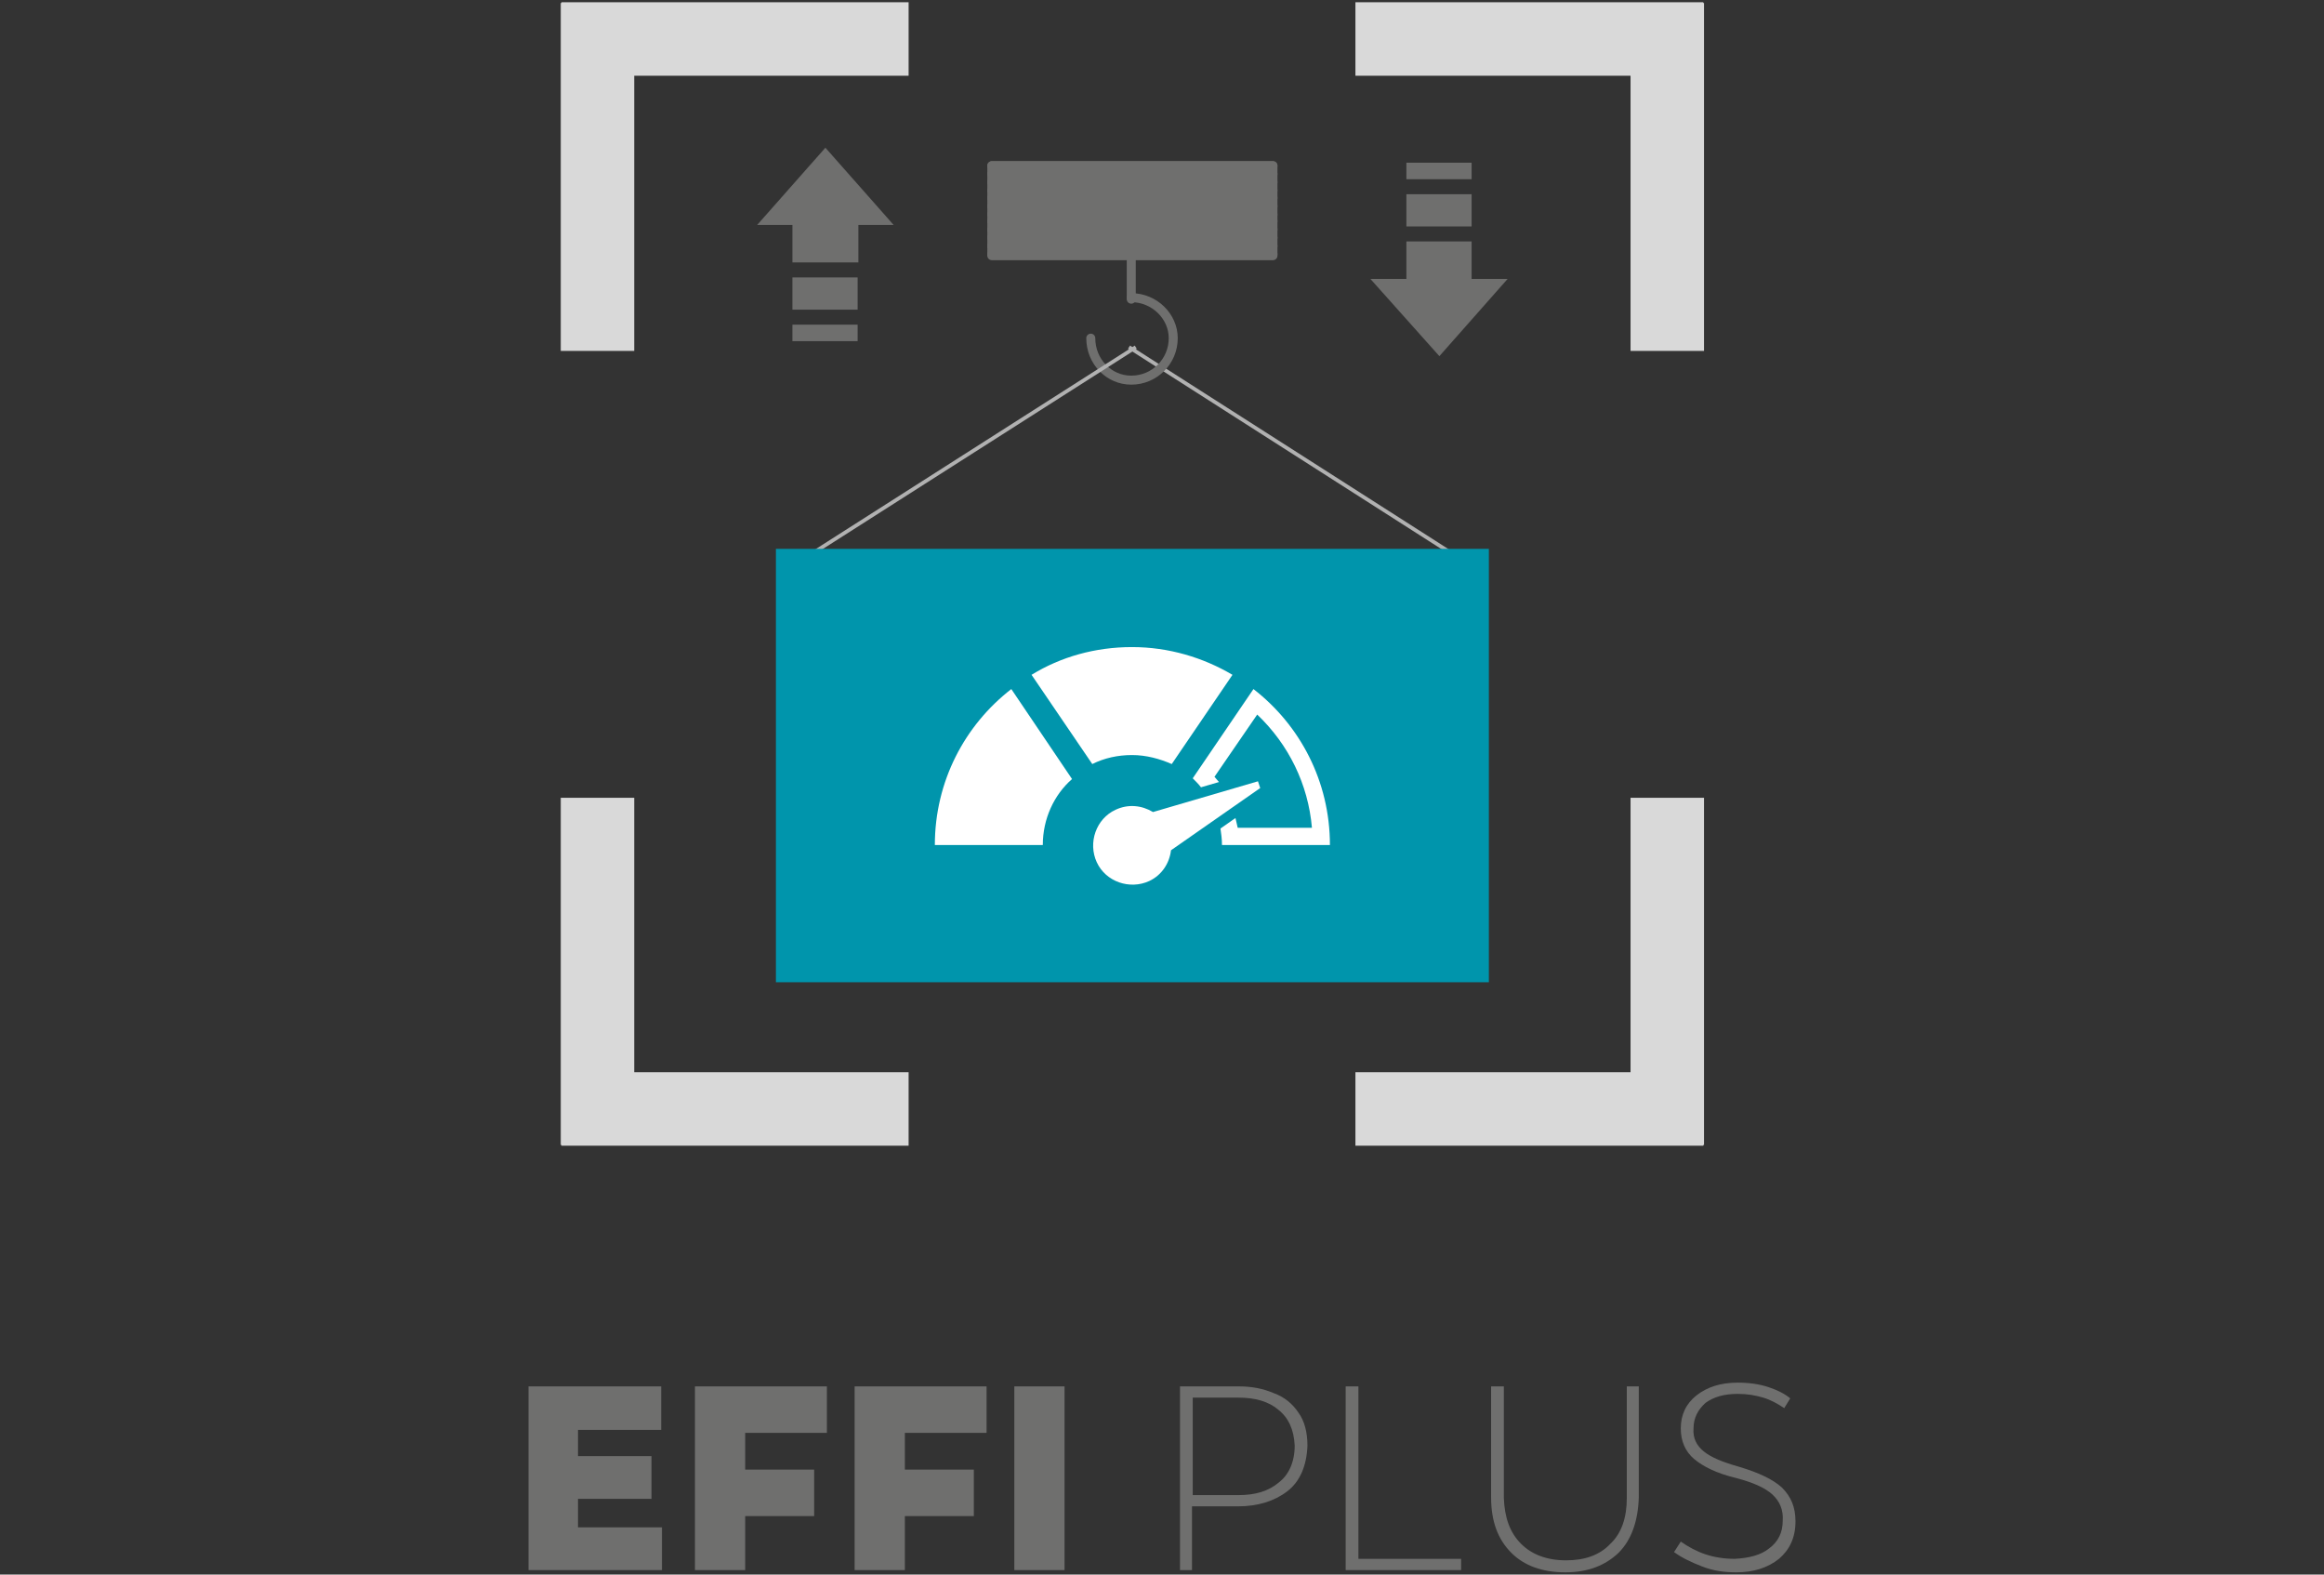 <?xml version="1.0" encoding="utf-8"?>
<!-- Generator: Adobe Illustrator 21.1.0, SVG Export Plug-In . SVG Version: 6.00 Build 0)  -->
<svg version="1.1" id="Capa_1" xmlns="http://www.w3.org/2000/svg" xmlns:xlink="http://www.w3.org/1999/xlink" x="0px" y="0px"
	 viewBox="0 0 310 210" style="enable-background:new 0 0 310 210;" xml:space="preserve">
<rect x="0" y="0" width="310" height="210" fill="#333333" stroke="none"/>
<style type="text/css">
	.st0{fill:#6F6F6E;}
	.st1{fill:#D9D9D9;}
	.st2{fill:none;stroke:#B1B1B1;stroke-width:0.5;stroke-miterlimit:3.864;}
	.st3{fill:none;stroke:#6F6F6E;stroke-width:1.201;stroke-linecap:round;stroke-linejoin:round;stroke-miterlimit:2.613;}
	.st4{fill:#0095AC;}
	.st5{fill:#FFFFFF;}
</style>
<g>
	<g>
		<g>
			<polygon class="st0" points="77.1,203.7 77.1,199.9 86.9,199.9 86.9,194.2 77.1,194.2 77.1,190.7 88.2,190.7 88.2,184.9 
				70.5,184.9 70.5,209.4 88.3,209.4 88.3,203.7 			"/>
		</g>
		<g>
			<polygon class="st0" points="110.3,191.1 110.3,184.9 92.7,184.9 92.7,209.4 99.4,209.4 99.4,202.2 108.6,202.2 108.6,196 
				99.4,196 99.4,191.1 			"/>
		</g>
		<g>
			<polygon class="st0" points="131.6,191.1 131.6,184.9 114,184.9 114,209.4 120.7,209.4 120.7,202.2 129.9,202.2 129.9,196 
				120.7,196 120.7,191.1 			"/>
		</g>
		<g>
			<rect x="135.3" y="184.9" class="st0" width="6.7" height="24.5"/>
		</g>
		<g>
			<path class="st0" d="M165.2,184.9h-7.8v24.5h1.6v-8.5h6.1c2.7,0,4.9-0.7,6.6-2c1.7-1.3,2.6-3.4,2.7-6.1c0-1.8-0.4-3.3-1.2-4.4
				c-0.8-1.2-1.9-2.1-3.3-2.6C168.5,185.2,167,184.9,165.2,184.9z M165.2,199.4h-6.1v-13h6.1c2.2,0,4,0.5,5.3,1.6
				c1.4,1.1,2.1,2.7,2.2,4.8c0,2.2-0.8,3.9-2.1,4.9C169.2,198.9,167.4,199.4,165.2,199.4z"/>
		</g>
		<g>
			<polygon class="st0" points="181.2,207.9 181.2,184.9 179.5,184.9 179.5,209.4 194.9,209.4 194.9,207.9 			"/>
		</g>
		<g>
			<path class="st0" d="M208.8,209.7c3,0,5.3-0.9,7.1-2.6c1.7-1.7,2.6-4.2,2.7-7.4v-14.8H217v14.9c0,2.6-0.7,4.7-2.2,6.1
				c-1.4,1.5-3.4,2.2-5.9,2.2c-2.6,0-4.6-0.8-6-2.2c-1.5-1.5-2.2-3.5-2.3-6.1v-14.9h-1.7v14.8c0,3.2,0.9,5.6,2.7,7.4
				C203.3,208.8,205.7,209.7,208.8,209.7z"/>
		</g>
		<g>
			<path class="st0" d="M231.6,209.7c2.3,0,4.2-0.6,5.7-1.8c1.4-1.2,2.2-2.8,2.2-5c0-1.9-0.6-3.3-1.8-4.5c-1.2-1.1-3.1-2-5.8-2.8
				c-2.1-0.6-3.6-1.2-4.6-2s-1.5-1.8-1.4-3.1c0-1.4,0.6-2.5,1.6-3.4c1.1-0.8,2.5-1.2,4.3-1.2c1.3,0,2.4,0.2,3.4,0.5s1.9,0.8,2.8,1.4
				l0.8-1.3c-0.7-0.6-1.7-1.1-2.9-1.5s-2.6-0.6-4.1-0.6c-2.3,0-4.1,0.6-5.5,1.7c-1.4,1.1-2.1,2.6-2.1,4.4c0,1.7,0.6,3.1,1.8,4.1
				s3,1.9,5.5,2.5c2.3,0.6,3.9,1.3,4.9,2.2s1.5,2.1,1.4,3.5c0,1.6-0.6,2.8-1.8,3.7c-1.1,0.9-2.7,1.3-4.6,1.4c-1.4,0-2.7-0.2-3.9-0.6
				c-1.2-0.4-2.3-1-3.3-1.7l-0.9,1.4c1.1,0.8,2.4,1.4,3.7,1.9C228.5,209.5,230,209.7,231.6,209.7z"/>
		</g>
	</g>
	<g>
		<g>
			<g>
				<polygon class="st1" points="74.8,152.7 74.8,106.4 84.6,106.4 84.6,152.7 				"/>
				<path class="st1" d="M79.7,129.6"/>
			</g>
		</g>
	</g>
	<g>
		<g>
			<g>
				<polygon class="st1" points="74.9,143 121.2,143 121.2,152.8 74.9,152.8 				"/>
				<path class="st1" d="M98.1,147.9"/>
			</g>
		</g>
	</g>
	<g>
		<g>
			<g>
				<g>
					<g>
						<g>
							<g>
								<polygon class="st1" points="74.9,0.3 121.2,0.3 121.2,10.1 74.9,10.1 								"/>
								<path class="st1" d="M98,5.2"/>
							</g>
						</g>
					</g>
					<g>
						<g>
							<g>
								<polygon class="st1" points="84.6,0.4 84.6,46.8 74.8,46.8 74.8,0.4 								"/>
								<path class="st1" d="M79.7,23.6"/>
							</g>
						</g>
					</g>
				</g>
			</g>
			<g>
				<g>
					<g>
						<g>
							<g>
								<polygon class="st1" points="180.8,143 227.2,143 227.2,152.8 180.8,152.8 								"/>
								<path class="st1" d="M204,147.9"/>
							</g>
						</g>
					</g>
					<g>
						<g>
							<g>
								<polygon class="st1" points="217.5,152.7 217.5,106.4 227.3,106.4 227.3,152.7 								"/>
								<path class="st1" d="M222.4,129.6"/>
							</g>
						</g>
					</g>
				</g>
			</g>
		</g>
		<g>
			<g>
				<g>
					<g>
						<polygon class="st1" points="217.5,46.8 217.5,0.4 227.3,0.4 227.3,46.8 						"/>
						<path class="st1" d="M222.4,23.6"/>
					</g>
				</g>
			</g>
			<g>
				<g>
					<g>
						<polygon class="st1" points="180.8,0.3 227.2,0.3 227.2,10.1 180.8,10.1 						"/>
						<path class="st1" d="M204,5.2"/>
					</g>
				</g>
			</g>
		</g>
	</g>
	<g>
		<line class="st2" x1="197.7" y1="76.4" x2="150.6" y2="46.3"/>
	</g>
	<g>
		<g>
			<path class="st3" d="M145.5,45.1c0,3.1,2.4,5.6,5.4,5.6c3.1,0,5.6-2.5,5.6-5.6c0-2.9-2.5-5.4-5.6-5.4"/>
		</g>
		<g>
			<line class="st3" x1="150.9" y1="39.9" x2="150.9" y2="34"/>
		</g>
	</g>
	<g>
		<g>
			<line class="st3" x1="132.3" y1="31.7" x2="169.8" y2="31.7"/>
		</g>
		<g>
			<line class="st3" x1="132.3" y1="30.6" x2="169.8" y2="30.6"/>
		</g>
		<g>
			<line class="st3" x1="132.3" y1="29.5" x2="169.8" y2="29.5"/>
		</g>
		<g>
			<line class="st3" x1="132.3" y1="28.6" x2="169.8" y2="28.6"/>
		</g>
		<g>
			<line class="st3" x1="132.3" y1="27.5" x2="169.8" y2="27.5"/>
		</g>
		<g>
			<line class="st3" x1="132.3" y1="26.4" x2="169.8" y2="26.4"/>
		</g>
		<g>
			<line class="st3" x1="132.3" y1="25.4" x2="169.8" y2="25.4"/>
		</g>
		<g>
			<line class="st3" x1="132.3" y1="24.3" x2="169.8" y2="24.3"/>
		</g>
		<g>
			<line class="st3" x1="132.3" y1="23.2" x2="169.8" y2="23.2"/>
		</g>
		<g>
			<line class="st3" x1="132.3" y1="22.1" x2="169.8" y2="22.1"/>
		</g>
		<g>
			<line class="st3" x1="132.3" y1="32.8" x2="169.8" y2="32.8"/>
		</g>
		<g>
			<line class="st3" x1="132.3" y1="33.9" x2="169.8" y2="33.9"/>
		</g>
		<g>
			<rect x="132.3" y="22.1" class="st3" width="37.5" height="12"/>
		</g>
	</g>
	<g>
		<line class="st2" x1="104.3" y1="76.4" x2="151.5" y2="46.3"/>
	</g>
	<g>
		<rect x="103.5" y="73.2" class="st4" width="95.1" height="57.8"/>
	</g>
	<g>
		<g>
			<g>
				<path class="st5" d="M134.9,91.9c-6.2,4.8-10.2,12.3-10.2,20.8h14.4c0-3.5,1.5-6.7,3.9-8.8L134.9,91.9z"/>
			</g>
			<g>
				<path class="st5" d="M151,86.3c-4.9,0-9.5,1.3-13.4,3.7l8.1,11.9c1.6-0.8,3.4-1.2,5.3-1.2c1.9,0,3.7,0.5,5.3,1.2l8.1-11.9
					C160.5,87.7,155.9,86.3,151,86.3z"/>
			</g>
			<g>
				<path class="st5" d="M167.8,104.2l-14,4.1c-1.5-0.9-3.3-1.1-5-0.3c-2.6,1.2-3.7,4.4-2.5,7s4.4,3.7,7,2.5
					c1.7-0.8,2.7-2.4,2.9-4.1l11.9-8.3L167.8,104.2z"/>
			</g>
			<g>
				<path class="st5" d="M167.2,91.9l-8.1,11.9c0.4,0.4,0.8,0.8,1.1,1.2l2.4-0.7c-0.2-0.2-0.4-0.5-0.6-0.7l5.7-8.3
					c4.2,4,6.8,9.3,7.3,15.1h-9.9c-0.1-0.4-0.2-0.9-0.3-1.3l-2,1.4c0.1,0.7,0.2,1.4,0.2,2.2h14.4C177.4,104.2,173.4,96.7,167.2,91.9
					z"/>
			</g>
		</g>
	</g>
	<g>
		<g>
			<g>
				<polygon class="st0" points="101,30 110.1,19.7 119.2,30 114.5,30 114.5,35 105.7,35 105.7,30 				"/>
			</g>
		</g>
		<g>
			<g>
				<rect x="105.7" y="37" class="st0" width="8.7" height="4.3"/>
			</g>
		</g>
		<g>
			<g>
				<rect x="105.7" y="43.3" class="st0" width="8.7" height="2.2"/>
			</g>
		</g>
	</g>
	<g>
		<g>
			<g>
				<polygon class="st0" points="201.1,37.2 192,47.5 182.8,37.2 187.6,37.2 187.6,32.2 196.3,32.2 196.3,37.2 				"/>
			</g>
		</g>
		<g>
			<g>
				<rect x="187.6" y="25.9" class="st0" width="8.7" height="4.3"/>
			</g>
		</g>
		<g>
			<g>
				<rect x="187.6" y="21.7" class="st0" width="8.7" height="2.2"/>
			</g>
		</g>
	</g>
</g>
</svg>
